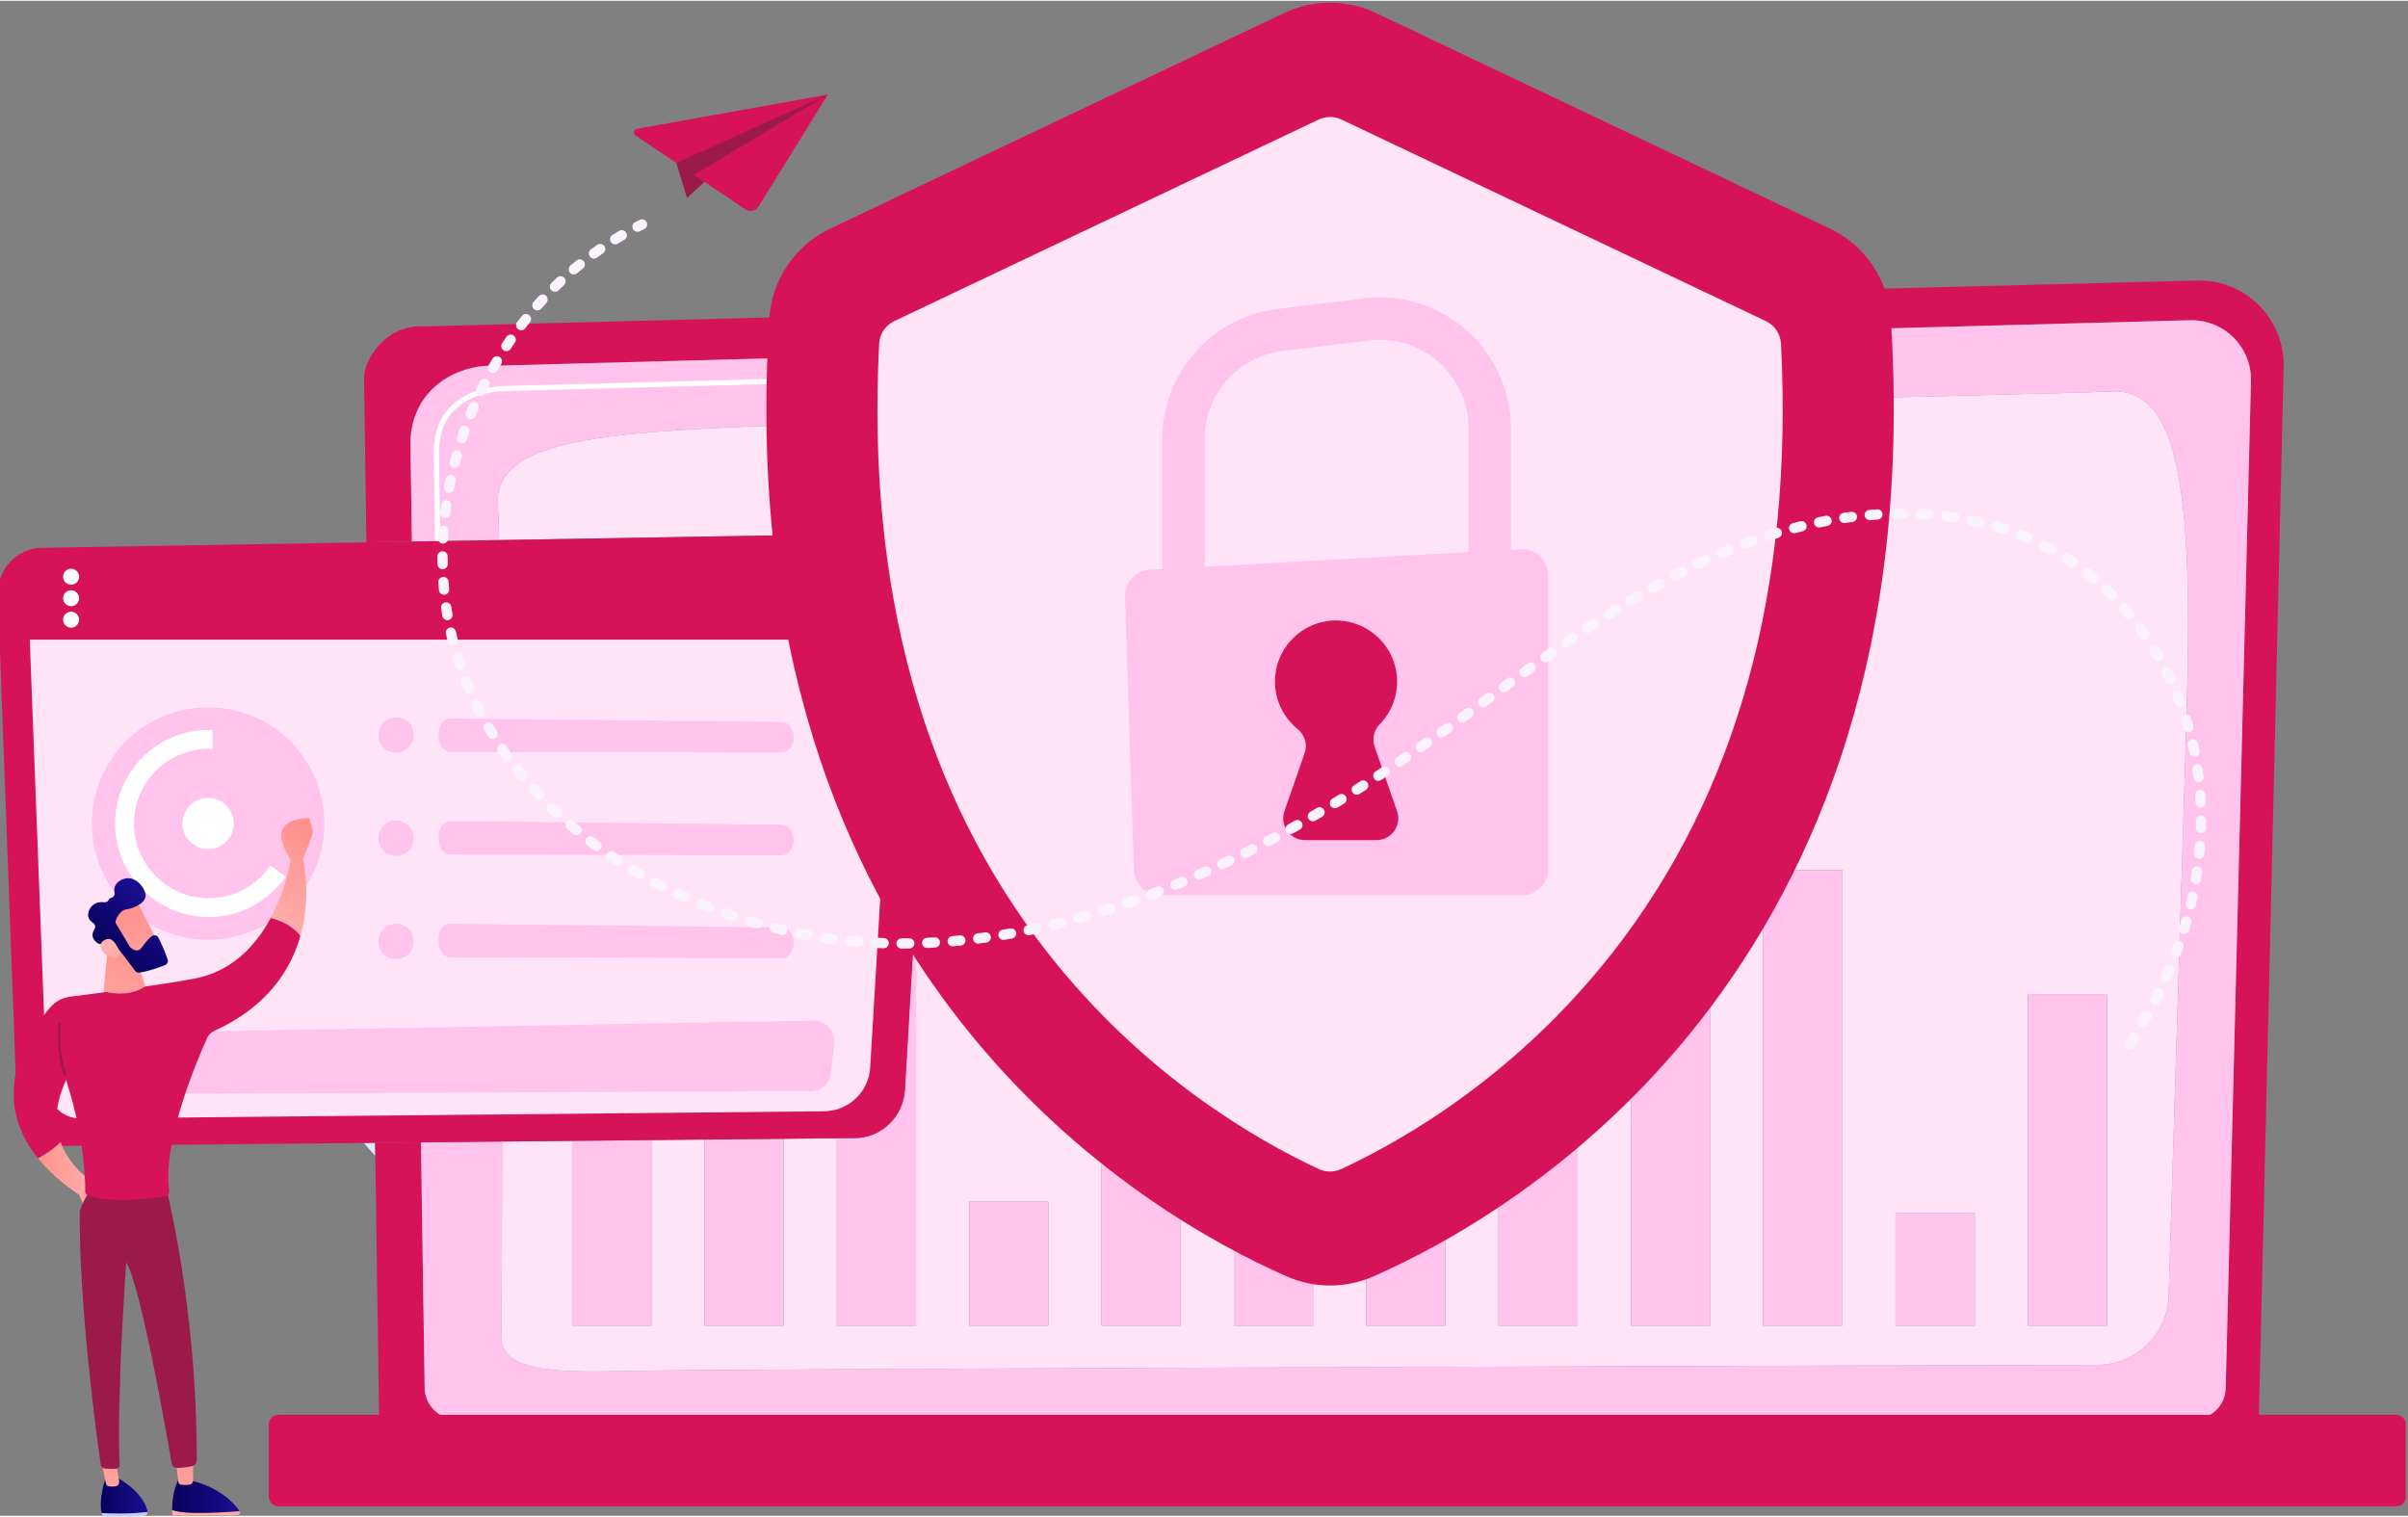 <?xml version="1.0" encoding="UTF-8"?>
<!DOCTYPE svg PUBLIC "-//W3C//DTD SVG 1.0//EN" "http://www.w3.org/TR/2001/REC-SVG-20010904/DTD/svg10.dtd">
<!-- Creator: CorelDRAW 2019 (64-Bit) -->
<svg xmlns="http://www.w3.org/2000/svg" xml:space="preserve" width="932px" height="587px" version="1.0" style="shape-rendering:geometricPrecision; text-rendering:geometricPrecision; image-rendering:optimizeQuality; fill-rule:evenodd; clip-rule:evenodd"
viewBox="0 0 932 586.378"
 xmlns:xlink="http://www.w3.org/1999/xlink">
 <rect x="0" y="0" width="932" height="586.378" fill="#808080" stroke="none"/>
 <defs>
  <style type="text/css">
   <![CDATA[
    .str0 {stroke:#FFC3EC;stroke-width:0.5;stroke-miterlimit:2.613}
    .str1 {stroke:white;stroke-width:0.5;stroke-miterlimit:2.613}
    .fil17 {fill:#9C1A4A}
    .fil1 {fill:#D61359}
    .fil18 {fill:#D61359}
    .fil2 {fill:#FFC3EC}
    .fil5 {fill:#FFE4F7}
    .fil8 {fill:white}
    .fil26 {fill:#9C1A4A;fill-rule:nonzero}
    .fil11 {fill:#BDD0FB;fill-rule:nonzero}
    .fil6 {fill:#D61359;fill-rule:nonzero}
    .fil0 {fill:#DEE8FD;fill-rule:nonzero}
    .fil25 {fill:#FAF3FE;fill-rule:nonzero}
    .fil3 {fill:#FFC3EC;fill-rule:nonzero}
    .fil7 {fill:#FFE4F7;fill-rule:nonzero}
    .fil4 {fill:white;fill-rule:nonzero}
    .fil9 {fill:white;fill-rule:nonzero}
    .fil15 {fill:url(#id0)}
    .fil12 {fill:url(#id1)}
    .fil16 {fill:url(#id2)}
    .fil10 {fill:url(#id3)}
    .fil22 {fill:url(#id4)}
    .fil13 {fill:url(#id5)}
    .fil14 {fill:url(#id6)}
    .fil21 {fill:url(#id7)}
    .fil23 {fill:url(#id8)}
    .fil24 {fill:url(#id9)}
    .fil19 {fill:url(#id10)}
    .fil20 {fill:url(#id11)}
   ]]>
  </style>
  <linearGradient id="id0" gradientUnits="userSpaceOnUse" x1="66.61" y1="578.878" x2="92.7" y2="578.878">
   <stop offset="0" style="stop-opacity:1; stop-color:#09005D"/>
   <stop offset="1" style="stop-opacity:1; stop-color:#1A0F91"/>
  </linearGradient>
  <linearGradient id="id1" gradientUnits="userSpaceOnUse" x1="14.706" y1="454.112" x2="38.877" y2="454.112">
   <stop offset="0" style="stop-opacity:1; stop-color:#FF928E"/>
   <stop offset="1" style="stop-opacity:1; stop-color:#FEB3B1"/>
  </linearGradient>
  <linearGradient id="id2" gradientUnits="userSpaceOnUse" xlink:href="#id1" x1="72.252" y1="561.089" x2="68.79" y2="591.046">
  </linearGradient>
  <linearGradient id="id3" gradientUnits="userSpaceOnUse" xlink:href="#id0" x1="39.415" y1="578.352" x2="57.134" y2="578.352">
  </linearGradient>
  <linearGradient id="id4" gradientUnits="userSpaceOnUse" xlink:href="#id1" x1="49.509" y1="353.401" x2="56.024" y2="387.706">
  </linearGradient>
  <linearGradient id="id5" gradientUnits="userSpaceOnUse" xlink:href="#id1" x1="43.961" y1="557.875" x2="40.564" y2="587.942">
  </linearGradient>
  <linearGradient id="id6" gradientUnits="userSpaceOnUse" xlink:href="#id1" x1="44.245" y1="557.837" x2="40.812" y2="588.051">
  </linearGradient>
  <linearGradient id="id7" gradientUnits="userSpaceOnUse" xlink:href="#id1" x1="51.699" y1="362.75" x2="38.48" y2="414.149">
  </linearGradient>
  <linearGradient id="id8" gradientUnits="userSpaceOnUse" xlink:href="#id0" x1="43.189" y1="369.686" x2="61.778" y2="350.242">
  </linearGradient>
  <linearGradient id="id9" gradientUnits="userSpaceOnUse" xlink:href="#id1" x1="44.315" y1="386.316" x2="43.352" y2="365.653">
  </linearGradient>
  <linearGradient id="id10" gradientUnits="userSpaceOnUse" xlink:href="#id1" x1="124.59" y1="328.363" x2="103.772" y2="362.37">
  </linearGradient>
  <linearGradient id="id11" gradientUnits="userSpaceOnUse" xlink:href="#id1" x1="117.915" y1="321.464" x2="97.178" y2="354.649">
  </linearGradient>
 </defs>
 <g id="Layer_x0020_1">
  <g id="_2579014049568">
   <path class="fil0" d="M145.255 447.12c-1.493,-1.69 -2.983,-3.37 -4.488,-5.06l4.415 -0.045 0.073 5.105z"/>
   <path class="fil1" d="M861.281 562.142l-701.574 0c-7.135,0 -12.973,-5.833 -12.973,-12.959l-0.082 -5.646 -1.397 -96.417 -0.073 -5.105 17.742 -0.172 1.428 94.904c0,6.751 5.523,12.274 12.274,12.274l672.543 0c6.75,0 12.278,-5.523 12.278,-12.274l9.776 -389.596c0.15,-6.291 -2.294,-12.372 -6.758,-16.816 -4.306,-4.299 -10.134,-6.707 -16.21,-6.707 -0.2,0 -0.408,0.004 -0.616,0.009l-657.131 17.63c-0.324,-0.013 -0.652,-0.02 -0.988,-0.02 -11.77,0 -30.046,8.077 -30.677,29.494l0.58 38.557 -17.607 0.297 -0.729 -50.351 -0.191 -13.237c0,-6.873 7.807,-20.056 22.161,-20.056 0.534,0 1.077,0.018 1.63,0.056l559.433 -14.475 126.221 -3.267c0.283,-0.006 0.566,-0.011 0.848,-0.011 7.241,0 14.248,2.401 19.934,6.772 1.115,0.852 2.162,1.777 3.168,2.773 2.685,2.673 4.854,5.761 6.442,9.111 2.17,4.572 3.275,9.632 3.151,14.794l-5.071 214.498 -1.704 72.244 -0.125 5.208 -1.471 62.143 -1.255 53.386c0,7.126 -5.845,12.959 -12.977,12.959z"/>
   <path class="fil2" d="M849.169 549.021l-672.543 0c-6.751,0 -12.274,-5.523 -12.274,-12.274l-1.428 -94.904 31.414 -0.31c-0.028,37.171 -0.151,66.104 -0.356,74.909 -0.247,10.589 10.429,14.092 35.63,14.092 3.343,0 6.946,-0.059 10.809,-0.173 28.657,-0.857 459.142,-2.089 571.465,-2.399 14.863,-0.04 27,-11.825 27.466,-26.681 1.546,-49.889 4.913,-158.373 6.941,-224.226 2.635,-85.408 -2.602,-125.926 -27.865,-125.926 -0.657,0 -1.347,0.028 -2.037,0.085 -12.02,0.975 -478.769,11.282 -534.088,13.886 -55.32,2.604 -91.351,6.943 -89.615,30.078 0.171,2.285 0.329,6.956 0.471,13.549l-33.736 0.571 -0.58 -38.557c0.631,-21.417 18.907,-29.494 30.677,-29.494 0.336,0 0.664,0.007 0.988,0.02l657.131 -17.63c0.208,-0.005 0.416,-0.009 0.616,-0.009 6.076,0 11.904,2.408 16.21,6.707 4.464,4.444 6.908,10.525 6.758,16.816l-9.776 389.596c0,6.751 -5.528,12.274 -12.278,12.274z"/>
   <path class="fil3 str0" d="M171.62 362.06c-0.541,0 -0.984,-0.433 -0.992,-0.976l-0.435 -29.683c-0.008,-0.548 0.429,-0.998 0.976,-1.007l0.015 0c0.541,0 0.984,0.435 0.992,0.978l0.436 29.683c0.008,0.547 -0.429,0.995 -0.978,1.005l-0.014 0z"/>
   <path class="fil4" d="M170.552 289.323c-0.541,0 -0.983,-0.435 -0.991,-0.978l-1.67 -113.683c0.035,-7.593 2.374,-13.657 6.952,-18.045 8.33,-7.982 21.366,-7.584 21.917,-7.559l209.851 -5.631c0.557,-0.031 1.005,0.417 1.02,0.964 0.015,0.548 -0.419,1.004 -0.966,1.018l-209.909 5.631c-0.586,-0.019 -12.81,-0.399 -20.541,7.01 -4.175,4 -6.309,9.587 -6.341,16.601l1.669 113.666c0.008,0.547 -0.429,0.997 -0.976,1.006l-0.015 0z"/>
   <path class="fil5" d="M229.612 530.534c-25.201,0 -35.877,-3.503 -35.63,-14.092 0.205,-8.805 0.328,-37.738 0.356,-74.909l27.114 -0.272 0 71.51 30.654 0 0 -71.81 20.566 -0.207 0 72.017 30.655 0 0 -72.317 20.566 -0.202 0 72.519 30.653 0 0 -165.335 6.803 -116.972c0.764,-13.147 -9.452,-24.199 -22.267,-24.199 -0.124,0 -0.252,0.001 -0.376,0.003l-145.547 2.459c-0.142,-6.593 -0.3,-11.264 -0.471,-13.549 -1.736,-23.135 34.295,-27.474 89.615,-30.078 55.319,-2.604 522.068,-12.911 534.088,-13.886 0.69,-0.057 1.38,-0.085 2.037,-0.085 25.263,0 30.5,40.518 27.865,125.926 -2.028,65.853 -5.395,174.337 -6.941,224.226 -0.466,14.856 -12.603,26.641 -27.466,26.681 -112.323,0.31 -542.808,1.542 -571.465,2.399 -3.863,0.114 -7.466,0.173 -10.809,0.173zm555.265 -145.852l0 128.089 30.65 0 0 -128.089 -30.65 0zm-51.223 84.557l0 43.532 30.657 0 0 -43.532 -30.657 0zm-51.219 -132.754l0 176.286 30.653 0 0 -176.286 -30.653 0zm-51.223 -38.425l0 214.711 30.657 0 0 -214.711 -30.657 0zm-51.22 -25.4l0 240.111 30.653 0 0 -240.111 -30.653 0zm-51.218 129.602l0 110.509 30.652 0 0 -110.509 -30.652 0zm-51.22 -32.56l0 143.069 30.653 0 0 -143.069 -30.653 0zm-51.219 -29.961l0 173.03 30.653 0 0 -173.03 -30.653 0zm-51.223 125.043l0 47.987 30.656 0 0 -47.987 -30.656 0z"/>
   <path class="fil1" d="M927.468 582.718l-819.728 0c-2.034,0 -3.698,-1.66 -3.698,-3.695l0 -28.031c0,-2.03 1.664,-3.695 3.698,-3.695l819.728 0c2.037,0 3.699,1.665 3.699,3.695l0 28.031c0,2.035 -1.662,3.695 -3.699,3.695z"/>
   <polygon class="fil2" points="252.106,512.771 221.452,512.771 221.452,441.261 252.106,440.961 "/>
   <polygon class="fil2" points="303.327,512.771 272.672,512.771 272.672,440.754 303.327,440.454 "/>
   <path class="fil2" d="M354.546 512.771l-30.653 0 0 -72.519 7.108 -0.074c10.229,-0.099 18.635,-8.288 19.242,-18.739l4.303 -74.003 0 165.335z"/>
   <polygon class="fil2" points="375.112,512.771 405.768,512.771 405.768,464.784 375.112,464.784 "/>
   <polygon class="fil2" points="426.335,512.771 456.988,512.771 456.988,339.741 426.335,339.741 "/>
   <polygon class="fil2" points="477.554,512.771 508.207,512.771 508.207,369.702 477.554,369.702 "/>
   <polygon class="fil2" points="528.774,512.771 559.426,512.771 559.426,402.262 528.774,402.262 "/>
   <polygon class="fil2" points="579.992,512.771 610.644,512.771 610.644,272.66 579.992,272.66 "/>
   <polygon class="fil2" points="631.212,512.771 661.869,512.771 661.869,298.06 631.212,298.06 "/>
   <polygon class="fil2" points="682.435,512.771 713.088,512.771 713.088,336.485 682.435,336.485 "/>
   <polygon class="fil2" points="733.654,512.771 764.307,512.771 764.307,469.239 733.654,469.239 "/>
   <polygon class="fil2" points="784.877,512.771 815.527,512.771 815.527,384.682 784.877,384.682 "/>
   <path class="fil6" d="M16.075 211.72l322.631 -5.452c12.989,-0.219 23.415,10.921 22.643,24.196l-11.106 190.975c-0.607,10.451 -9.013,18.64 -19.242,18.739l-310.126 3.069c-7.661,0.074 -13.989,-6.1 -14.281,-13.939l-7.42 -199.316c-0.368,-9.864 7.259,-18.109 16.901,-18.272z"/>
   <path class="fil6" d="M4.56 233.969c-0.358,-9.385 7.07,-17.229 16.46,-17.384l314.211 -5.187c12.65,-0.208 22.804,10.391 22.051,23.02l-10.814 181.695c-0.592,9.943 -8.781,17.733 -18.741,17.831l-302.033 2.917c-7.459,0.069 -13.623,-5.804 -13.908,-13.259l-7.226 -189.633z"/>
   <path class="fil7" d="M11.222 239.401c-0.339,-8.936 6.732,-16.405 15.674,-16.552l299.203 -4.941c12.046,-0.199 21.715,9.894 20.999,21.921l-10.298 173.017c-0.565,9.47 -8.361,16.886 -17.847,16.979l-287.606 2.779c-7.104,0.064 -12.973,-5.528 -13.243,-12.628l-6.882 -180.575z"/>
   <path class="fil6" d="M335.956 211.248l-315.527 5.209c-9.429,0.155 -16.888,8.033 -16.529,17.457l0.51 13.367 352.922 0 0.769 -12.916c0.754,-12.684 -9.441,-23.326 -22.145,-23.117z"/>
   <path class="fil8 str1" d="M27.513 225.756c-1.568,0 -2.838,-1.271 -2.838,-2.839 0,-1.566 1.27,-2.837 2.838,-2.837 1.567,0 2.838,1.271 2.838,2.837 0,1.568 -1.271,2.839 -2.838,2.839z"/>
   <path class="fil8 str1" d="M27.513 234.072c-1.568,0 -2.838,-1.271 -2.838,-2.838 0,-1.567 1.27,-2.838 2.838,-2.838 1.567,0 2.838,1.271 2.838,2.838 0,1.567 -1.271,2.838 -2.838,2.838z"/>
   <path class="fil8 str1" d="M27.513 242.386c-1.568,0 -2.838,-1.27 -2.838,-2.837 0,-1.567 1.27,-2.838 2.838,-2.838 1.567,0 2.838,1.271 2.838,2.838 0,1.567 -1.271,2.837 -2.838,2.837z"/>
   <path class="fil2" d="M125.518 318.424c0,24.839 -20.136,44.977 -44.976,44.977 -24.84,0 -44.976,-20.138 -44.976,-44.977 0,-24.838 20.136,-44.976 44.976,-44.976 24.84,0 44.976,20.138 44.976,44.976z"/>
   <path class="fil8" d="M90.458 318.424c0,5.477 -4.439,9.917 -9.916,9.917 -5.476,0 -9.916,-4.44 -9.916,-9.917 0,-5.475 4.44,-9.915 9.916,-9.915 5.477,0 9.916,4.44 9.916,9.915z"/>
   <path class="fil9" d="M104.65 334.667c-5.199,7.635 -13.959,12.646 -23.891,12.646 -15.956,0 -28.89,-12.933 -28.89,-28.889 0,-15.954 12.934,-28.889 28.89,-28.889 0.489,0 0.974,0.013 1.457,0.037l0 -7.323c-0.483,-0.019 -0.968,-0.031 -1.457,-0.031 -19.997,0 -36.208,16.21 -36.208,36.206 0,19.997 16.211,36.211 36.208,36.211 12.371,0 23.29,-6.208 29.822,-15.673l-5.931 -4.295z"/>
   <path class="fil3 str0" d="M159.88 284.22c-0.024,3.64 -2.993,6.571 -6.632,6.547 -3.641,-0.024 -6.572,-2.995 -6.548,-6.634 0.024,-3.639 2.994,-6.571 6.634,-6.547 3.64,0.024 6.57,2.994 6.546,6.634z"/>
   <path class="fil2 str0" d="M147.419 283.825c0.015,-0.25 0.045,-0.497 0.09,-0.738l-0.09 0.738z"/>
   <path class="fil2 str0" d="M159.88 324.171c-0.024,3.64 -2.993,6.571 -6.632,6.547 -3.641,-0.024 -6.572,-2.994 -6.548,-6.634 0.024,-3.639 2.994,-6.57 6.634,-6.546 3.64,0.024 6.57,2.994 6.546,6.633z"/>
   <path class="fil2 str0" d="M147.419 323.776c0.015,-0.249 0.045,-0.496 0.09,-0.737l-0.09 0.737z"/>
   <path class="fil2 str0" d="M159.88 364.125c-0.024,3.636 -2.993,6.568 -6.632,6.543 -3.641,-0.025 -6.572,-2.991 -6.548,-6.632 0.024,-3.642 2.994,-6.574 6.634,-6.548 3.64,0.025 6.57,2.995 6.546,6.637z"/>
   <path class="fil2 str0" d="M147.419 363.731c0.015,-0.252 0.045,-0.498 0.09,-0.74l-0.09 0.74z"/>
   <path class="fil3 str0" d="M170.019 283.877l0.031 1.122c0.082,3.039 1.98,5.45 4.299,5.462l128.232 0.267c2.395,0.013 4.341,-2.532 4.336,-5.671 -0.004,-3.08 -1.884,-5.589 -4.231,-5.652l-128.264 -1.39c-2.479,-0.065 -4.49,2.613 -4.403,5.862z"/>
   <path class="fil3 str0" d="M170.019 323.633l0.031 1.123c0.082,3.039 1.98,5.449 4.299,5.461l128.232 0.268c2.395,0.012 4.341,-2.532 4.336,-5.671 -0.004,-3.079 -1.884,-5.59 -4.231,-5.652l-128.264 -1.39c-2.479,-0.066 -4.49,2.614 -4.403,5.861z"/>
   <path class="fil3 str0" d="M170.019 363.391l0.031 1.122c0.082,3.036 1.98,5.45 4.299,5.461l128.232 0.265c2.395,0.015 4.341,-2.532 4.336,-5.671 -0.004,-3.074 -1.884,-5.588 -4.231,-5.651l-128.264 -1.39c-2.479,-0.065 -4.49,2.617 -4.403,5.864z"/>
   <path class="fil3" d="M322.836 403.519c0.505,-4.755 -3.268,-8.875 -8.048,-8.791l-275.281 4.883c-4.835,0.089 -8.474,4.43 -7.711,9.205l1.215 7.593c0.617,3.872 3.963,6.715 7.882,6.696l272.855 -1.07c4.053,-0.014 7.446,-3.079 7.875,-7.11l1.213 -11.406z"/>
   <path class="fil10" d="M57.135 584.926c0.002,-0.138 -0.007,-0.271 -0.042,-0.409 -2.041,-8.096 -12.172,-13.136 -12.172,-13.136l-4.016 0.315c-2.308,7.135 -2.011,11.51 -1.641,13.457 0.01,0.054 0.027,0.108 0.041,0.157 3.313,0.296 10.129,0.493 17.83,-0.384z"/>
   <path class="fil11" d="M39.305 585.31c0.18,0.651 0.659,1.158 1.275,1.286 4.71,0.996 12.2,0.197 15.343,-0.217 0.694,-0.088 1.201,-0.729 1.212,-1.453 -7.701,0.877 -14.517,0.68 -17.83,0.384z"/>
   <path class="fil12" d="M23.406 441.656c-2.479,2.646 -6.13,4.932 -8.7,6.361 3.837,4.74 9.028,9.49 15.902,14.141l1.967 4.415 6.303 -7.553c0,0 -11.309,-5.632 -15.472,-17.364z"/>
   <path class="fil13" d="M39.291 565.715l1.7 8.189c0.125,0.596 0.585,1.049 1.144,1.098 0.683,0.064 1.656,0.104 2.634,-0.039 0.878,-0.133 1.488,-1.02 1.333,-1.981l-1.181 -7.267 -5.63 0z"/>
   <path class="fil14" d="M74.524 585.231c-4.435,-0.127 -6.728,-0.65 -7.914,-1.133 -0.003,0.444 0,0.892 0.014,1.355 0.015,0.498 0.383,0.892 0.835,0.892l24.347 -0.158c0.776,-0.005 1.231,-0.906 0.895,-1.621 -3.193,0.266 -11.323,0.858 -18.177,0.665z"/>
   <path class="fil15" d="M92.701 584.566c-0.03,-0.059 -0.055,-0.123 -0.097,-0.182 -2.15,-3.006 -7.627,-8.987 -18.448,-11.579l-5.191 -0.168c0,0 -2.312,4.021 -2.355,11.461 1.186,0.483 3.479,1.006 7.914,1.133 6.854,0.193 14.984,-0.399 18.177,-0.665z"/>
   <path class="fil16" d="M68.002 564.773c0.058,0.385 0.77,6.268 1.045,8.544 0.066,0.547 0.458,0.966 0.953,1.025 0.884,0.104 2.315,0.202 3.566,-0.059 0.675,-0.138 1.164,-0.783 1.164,-1.537l0 -9.234 -6.728 1.261z"/>
   <path class="fil17" d="M63.838 457.443c0,0 12.52,47.587 12.294,107.463 -0.004,1.095 -0.771,2.036 -1.839,2.262 -1.574,0.33 -3.888,0.724 -5.804,0.67 -1.023,-0.029 -1.878,-0.788 -2.05,-1.793 -1.755,-10.298 -11.831,-68.297 -17.572,-77.713 0,0 -3.775,51.657 -2.569,78.457 0.03,0.665 -0.457,1.246 -1.121,1.32 -1.005,0.118 -2.612,0.207 -4.659,-0.015 -0.776,-0.078 -1.404,-0.67 -1.515,-1.438 -1.25,-8.717 -8.448,-60.581 -8.142,-97.944 0.017,-2.11 5.572,-11.269 5.572,-11.269l27.405 0z"/>
   <path class="fil18" d="M104.781 354.975c-5.496,10.228 -14.619,20.67 -29.463,23.469 -13.704,2.581 -38.311,5.775 -48.203,7.021 -2.974,0.374 -5.695,1.838 -7.655,4.109 -7.774,8.993 -24.832,33.624 -4.754,58.443 2.57,-1.429 6.221,-3.715 8.7,-6.361 -2.221,-6.263 -2.402,-14.265 2.253,-24.075 0.159,0.778 0.356,1.547 0.594,2.306 6.416,20.325 6.759,37.24 6.744,41.138 -0.002,0.532 0.316,1.01 0.808,1.202 8.444,3.385 24.699,1.37 30.156,0.557 1,-0.148 1.674,-1.079 1.536,-2.08 -2.679,-19.403 11.065,-51.317 14.695,-59.314 0.532,-1.168 1.468,-2.109 2.637,-2.636 20.759,-9.392 29.784,-23.848 33.443,-36.871 -3.165,-4.247 -8.07,-6.105 -11.491,-6.908z"/>
   <path class="fil19" d="M116.272 361.883c4.434,-15.783 0.985,-29.462 0.985,-29.462l-4.729 0c0,0 -1.618,11.148 -7.747,22.554 3.421,0.803 8.326,2.661 11.491,6.908z"/>
   <path class="fil20" d="M114.192 334.938c0,0 -7.2,-9.325 -4.86,-14.183 2.34,-4.859 10.359,-4.387 10.359,-4.387l1.125 3.807c0.296,1.002 0.256,2.073 -0.114,3.049l-4.43 11.714 -2.08 0z"/>
   <path class="fil21" d="M41.711 366.796l-1.628 16.629c0,0 9.354,2.819 16.158,-1.981l-4.783 -15.112 -9.747 0.464z"/>
   <path class="fil22" d="M52.564 347.845c0.225,0.212 9.502,18.428 9.502,18.428l-10.514 5.075 -11.357 -15.959c0,0 8.6,-11.091 12.369,-7.544z"/>
   <path class="fil23" d="M44.846 355.833c-0.187,0.482 -0.141,1.024 0.127,1.472l5.244 8.742c0.079,0.133 0.173,0.251 0.287,0.36 0.625,0.576 2.76,2.27 4.411,-0.03 1.407,-1.962 2.728,-3.745 4.142,-4.484 0.827,-0.429 1.843,-0.085 2.263,0.749 0.865,1.71 2.537,5.203 3.589,8.509 0.263,0.833 -0.165,1.725 -0.971,2.05 -2.13,0.862 -6.337,2.42 -10.071,2.937 -0.614,0.084 -1.22,-0.173 -1.585,-0.676 -1.606,-2.197 -6.134,-8.352 -7.68,-9.888 -1.435,-1.429 -4.085,-0.893 -5.278,-0.547 -0.454,0.127 -0.937,0.068 -1.341,-0.177 -1.211,-0.73 -3.325,-2.548 -1.391,-5.623 0.481,-0.763 0.235,-1.784 -0.519,-2.281 -1.353,-0.887 -2.82,-2.557 -1.422,-5.262 1.415,-2.74 3.944,-2.981 5.665,-2.774 0.761,0.093 1.535,-0.306 1.827,-1.016 0.13,-0.315 0.387,-0.586 0.866,-0.679 0.901,-0.183 1.494,-1.011 1.316,-1.912 -0.303,-1.553 -0.074,-3.563 2.399,-4.923 4.537,-2.494 8.51,1.572 9.52,5.002 1.011,3.429 -4.061,5.853 -7.252,6.256 -2.343,0.302 -3.628,2.859 -4.146,4.195z"/>
   <path class="fil24" d="M46.572 368.786c0,0 -2.017,-5.903 -4.599,-5.687 -2.583,0.218 -4.615,2.79 -1.415,5.682 3.981,3.597 6.014,0.005 6.014,0.005z"/>
   <path class="fil17" d="M24.807 416.058c-3.404,-9.312 -2.169,-20.561 -2.156,-20.675l0.938 0.109c-0.013,0.114 -1.221,11.141 2.105,20.246l-0.887 0.32z"/>
   <path class="fil17" d="M48.408 487.12c-0.21,0 -0.402,-0.143 -0.457,-0.355 -1.038,-4.006 -8.813,-8.406 -8.891,-8.451 -0.227,-0.127 -0.308,-0.413 -0.181,-0.645 0.128,-0.226 0.414,-0.305 0.642,-0.177 0.335,0.187 8.206,4.641 9.344,9.036 0.066,0.252 -0.086,0.508 -0.338,0.572l-0.119 0.02z"/>
   <path class="fil1" d="M731.802 122.838c-0.971,-14.978 -10.017,-28.247 -23.577,-34.686l-175.658 -83.427c-11.249,-5.343 -24.306,-5.343 -35.556,0l-175.657 83.427c-13.558,6.439 -22.603,19.708 -23.573,34.686 -16.476,254.689 146.829,347.49 200.364,370.934 10.614,4.646 22.676,4.646 33.294,0 53.535,-23.444 216.837,-116.245 200.363,-370.934z"/>
   <path class="fil5" d="M689.324 132.778c-0.197,-3.796 -2.454,-7.186 -5.893,-8.817l-164.207 -77.991c-2.808,-1.331 -6.06,-1.331 -8.864,0l-164.211 77.991c-3.435,1.631 -5.695,5.021 -5.889,8.817 -4.856,95.008 17.089,174.28 65.272,235.722 36.733,46.839 79.708,71.944 104.887,83.656 2.775,1.291 5.968,1.291 8.741,0 25.184,-11.712 68.155,-36.817 104.892,-83.656 48.179,-61.442 70.125,-140.714 65.272,-235.722z"/>
   <path class="fil2" d="M466.235 234.855l-16.363 0 0 -65.221c0,-25.616 19.178,-47.263 44.608,-50.354l33.46 -4.067c14.403,-1.749 28.894,2.764 39.754,12.385 10.86,9.621 17.093,23.46 17.093,37.971l0 56.937 -16.369 0 0 -56.937c0,-9.829 -4.217,-19.203 -11.574,-25.721 -7.356,-6.516 -17.177,-9.574 -26.927,-8.388l-33.467 4.067c-17.221,2.093 -30.215,16.756 -30.215,34.107l0 65.221z"/>
   <path class="fil2" d="M445.034 220.212l143.463 -7.948c5.829,-0.323 10.732,4.315 10.732,10.151l0 113.653c0,5.618 -4.553,10.166 -10.17,10.166l-140.014 0c-5.489,0 -9.983,-4.351 -10.166,-9.834l-3.444 -105.706c-0.182,-5.522 4.08,-10.176 9.599,-10.482z"/>
   <path class="fil18" d="M540.717 313.677l-8.681 -24.964c-1.045,-3.001 -0.336,-6.357 1.896,-8.62 4.45,-4.508 7.1,-10.795 6.79,-17.701 -0.557,-12.177 -10.505,-22.05 -22.685,-22.519 -13.482,-0.518 -24.572,10.257 -24.572,23.622 0,7.415 3.414,14.029 8.76,18.363 2.769,2.247 3.907,5.94 2.735,9.31l-7.83 22.509c-1.901,5.475 2.163,11.191 7.958,11.191l27.672 0c5.798,0 9.859,-5.716 7.957,-11.191z"/>
   <path class="fil25" d="M246.743 89.42c-0.723,0 -1.418,-0.396 -1.769,-1.083 -0.498,-0.976 -0.109,-2.17 0.866,-2.668 0.592,-0.301 1.186,-0.597 1.783,-0.89 0.984,-0.481 2.171,-0.073 2.653,0.911 0.481,0.983 0.073,2.171 -0.911,2.653 -0.577,0.281 -1.152,0.569 -1.723,0.861 -0.289,0.146 -0.597,0.216 -0.899,0.216zm-8.635 4.846c-0.667,0 -1.317,-0.335 -1.692,-0.944 -0.573,-0.933 -0.282,-2.155 0.651,-2.728 0.855,-0.526 1.718,-1.042 2.587,-1.55 0.945,-0.553 2.161,-0.232 2.712,0.714 0.552,0.946 0.232,2.16 -0.714,2.713 -0.842,0.49 -1.678,0.992 -2.507,1.501 -0.325,0.2 -0.683,0.294 -1.037,0.294zm-8.228 5.517c-0.613,0 -1.216,-0.282 -1.604,-0.815 -0.645,-0.886 -0.45,-2.126 0.434,-2.77 0.813,-0.593 1.633,-1.176 2.46,-1.75 0.9,-0.624 2.136,-0.4 2.759,0.499 0.625,0.901 0.403,2.136 -0.498,2.76 -0.802,0.557 -1.597,1.121 -2.385,1.696 -0.352,0.257 -0.76,0.38 -1.166,0.38zm-7.781 6.137c-0.561,0 -1.118,-0.236 -1.51,-0.696 -0.711,-0.834 -0.611,-2.085 0.222,-2.796 0.766,-0.652 1.54,-1.297 2.321,-1.932 0.848,-0.692 2.099,-0.563 2.789,0.287 0.692,0.849 0.563,2.098 -0.286,2.789 -0.758,0.617 -1.508,1.241 -2.251,1.875 -0.373,0.317 -0.83,0.473 -1.285,0.473zm-7.303 6.705c-0.512,0 -1.023,-0.197 -1.41,-0.589 -0.77,-0.779 -0.763,-2.035 0.015,-2.805 0.717,-0.707 1.44,-1.406 2.172,-2.098 0.795,-0.753 2.051,-0.717 2.803,0.078 0.752,0.797 0.717,2.051 -0.078,2.803 -0.711,0.671 -1.414,1.351 -2.108,2.038 -0.386,0.382 -0.891,0.573 -1.394,0.573zm-6.799 7.219c-0.463,0 -0.929,-0.162 -1.306,-0.493 -0.824,-0.721 -0.906,-1.974 -0.183,-2.798 0.663,-0.756 1.334,-1.505 2.012,-2.248 0.739,-0.808 1.993,-0.865 2.801,-0.125 0.809,0.739 0.865,1.993 0.126,2.802 -0.659,0.722 -1.312,1.45 -1.957,2.186 -0.392,0.448 -0.941,0.676 -1.493,0.676zm-6.273 7.682c-0.418,0 -0.839,-0.133 -1.199,-0.405 -0.871,-0.663 -1.041,-1.907 -0.378,-2.779 0.61,-0.802 1.226,-1.596 1.852,-2.384 0.68,-0.858 1.926,-1.001 2.786,-0.32 0.858,0.681 1.002,1.929 0.321,2.787 -0.609,0.765 -1.209,1.539 -1.802,2.317 -0.389,0.513 -0.981,0.784 -1.58,0.784zm-5.73 8.094c-0.374,0 -0.752,-0.106 -1.088,-0.327 -0.915,-0.602 -1.168,-1.832 -0.566,-2.747 0.553,-0.84 1.114,-1.674 1.683,-2.502 0.619,-0.902 1.854,-1.133 2.758,-0.512 0.902,0.619 1.131,1.855 0.511,2.758 -0.554,0.807 -1.101,1.62 -1.639,2.437 -0.381,0.579 -1.014,0.893 -1.659,0.893zm-5.172 8.461c-0.331,0 -0.666,-0.083 -0.975,-0.257 -0.953,-0.541 -1.288,-1.751 -0.749,-2.704 0.496,-0.875 1,-1.744 1.514,-2.609 0.557,-0.942 1.773,-1.254 2.716,-0.694 0.943,0.559 1.253,1.775 0.694,2.717 -0.499,0.842 -0.99,1.689 -1.472,2.541 -0.365,0.644 -1.036,1.006 -1.728,1.006zm-4.6 8.785c-0.29,0 -0.582,-0.063 -0.861,-0.198 -0.986,-0.476 -1.4,-1.662 -0.923,-2.649 0.437,-0.904 0.882,-1.804 1.336,-2.7 0.496,-0.977 1.689,-1.367 2.665,-0.873 0.978,0.494 1.369,1.688 0.873,2.665 -0.442,0.874 -0.877,1.752 -1.302,2.634 -0.343,0.708 -1.05,1.121 -1.788,1.121zm-4.015 9.067c-0.248,0 -0.499,-0.048 -0.743,-0.146 -1.016,-0.41 -1.506,-1.567 -1.095,-2.583 0.377,-0.93 0.763,-1.859 1.158,-2.782 0.43,-1.008 1.594,-1.475 2.602,-1.045 1.008,0.431 1.475,1.596 1.045,2.603 -0.385,0.901 -0.761,1.804 -1.128,2.712 -0.312,0.772 -1.055,1.241 -1.839,1.241zm-3.415 9.307c-0.207,0 -0.416,-0.033 -0.623,-0.102 -1.04,-0.344 -1.605,-1.465 -1.261,-2.505 0.315,-0.954 0.64,-1.904 0.974,-2.851 0.363,-1.034 1.496,-1.577 2.528,-1.213 1.034,0.364 1.577,1.496 1.214,2.529 -0.325,0.925 -0.642,1.851 -0.95,2.781 -0.275,0.833 -1.05,1.361 -1.882,1.361zm-2.799 9.509c-0.165,0 -0.332,-0.022 -0.499,-0.064 -1.061,-0.275 -1.697,-1.358 -1.423,-2.418 0.253,-0.972 0.514,-1.942 0.785,-2.909 0.295,-1.055 1.389,-1.673 2.446,-1.374 1.054,0.296 1.669,1.39 1.374,2.445 -0.265,0.942 -0.52,1.887 -0.765,2.833 -0.232,0.894 -1.037,1.487 -1.918,1.487zm-2.167 9.672c-0.122,0 -0.247,-0.012 -0.371,-0.036 -1.076,-0.204 -1.784,-1.241 -1.58,-2.317 0.187,-0.987 0.384,-1.972 0.59,-2.956 0.226,-1.072 1.278,-1.757 2.35,-1.532 1.072,0.226 1.758,1.277 1.532,2.35 -0.201,0.957 -0.393,1.915 -0.575,2.877 -0.18,0.95 -1.012,1.614 -1.946,1.614zm-1.517 9.793c-0.079,0 -0.158,-0.004 -0.239,-0.014 -1.087,-0.131 -1.863,-1.117 -1.732,-2.205 0.12,-0.998 0.249,-1.995 0.391,-2.99 0.153,-1.085 1.154,-1.833 2.241,-1.686 1.085,0.154 1.839,1.158 1.686,2.242 -0.138,0.967 -0.264,1.937 -0.38,2.907 -0.122,1.006 -0.977,1.746 -1.967,1.746zm561.257 0.282c-1.079,0 -1.961,-0.862 -1.981,-1.944 -0.025,-1.095 0.848,-2.001 1.942,-2.022 0.975,-0.019 1.946,-0.028 2.921,-0.028 1.095,0 2.027,0.888 2.027,1.982 0,1.096 -0.848,1.984 -1.938,1.984l-0.089 0c-0.951,0 -1.897,0.01 -2.843,0.028l-0.039 0zm12.881 0.323c-0.042,0 -0.092,-0.001 -0.142,-0.005 -0.972,-0.069 -1.945,-0.128 -2.926,-0.177 -1.097,-0.054 -1.937,-0.983 -1.887,-2.078 0.058,-1.094 0.964,-1.94 2.079,-1.883 1.005,0.049 2.011,0.11 3.009,0.182 1.097,0.077 1.92,1.025 1.845,2.118 -0.075,1.044 -0.948,1.843 -1.978,1.843zm-22.785 0.192c-1.02,0 -1.887,-0.783 -1.971,-1.819 -0.093,-1.091 0.72,-2.049 1.808,-2.141 1.005,-0.084 2.006,-0.158 3.006,-0.224 1.094,-0.068 2.035,0.758 2.104,1.85 0.074,1.094 -0.754,2.038 -1.848,2.108 -0.975,0.064 -1.951,0.137 -2.926,0.218 -0.059,0.005 -0.114,0.008 -0.173,0.008zm32.635 0.878c-0.099,0 -0.191,-0.006 -0.291,-0.021 -0.964,-0.143 -1.928,-0.274 -2.901,-0.394 -1.089,-0.133 -1.854,-1.123 -1.721,-2.211 0.134,-1.086 1.115,-1.86 2.212,-1.725 0.997,0.124 1.995,0.259 2.992,0.406 1.081,0.16 1.829,1.169 1.671,2.252 -0.149,0.985 -0.989,1.693 -1.962,1.693zm-42.48 0.25c-0.97,0 -1.818,-0.712 -1.961,-1.699 -0.157,-1.084 0.592,-2.09 1.675,-2.248 0.996,-0.143 1.991,-0.278 2.987,-0.404 1.093,-0.134 2.079,0.631 2.217,1.718 0.133,1.087 -0.636,2.078 -1.72,2.217 -0.97,0.122 -1.941,0.254 -2.912,0.395 -0.098,0.015 -0.192,0.021 -0.286,0.021zm52.223 1.589c-0.149,0 -0.299,-0.016 -0.449,-0.052 -0.947,-0.219 -1.903,-0.427 -2.859,-0.622 -1.073,-0.22 -1.763,-1.268 -1.547,-2.34 0.225,-1.073 1.272,-1.767 2.345,-1.546 0.989,0.202 1.978,0.418 2.951,0.645 1.072,0.247 1.737,1.313 1.488,2.38 -0.216,0.916 -1.023,1.535 -1.929,1.535zm-61.988 0.112c-0.927,0 -1.755,-0.648 -1.947,-1.587 -0.216,-1.073 0.478,-2.12 1.552,-2.339 0.981,-0.2 1.966,-0.392 2.952,-0.574 1.074,-0.203 2.114,0.51 2.311,1.587 0.202,1.076 -0.508,2.112 -1.587,2.312 -0.961,0.178 -1.926,0.366 -2.887,0.562 -0.133,0.027 -0.267,0.039 -0.394,0.039zm-9.663 2.242c-0.877,0 -1.685,-0.592 -1.917,-1.484 -0.275,-1.06 0.36,-2.143 1.419,-2.419 0.971,-0.254 1.942,-0.498 2.917,-0.735 1.065,-0.26 2.139,0.394 2.395,1.458 0.261,1.065 -0.394,2.136 -1.459,2.396 -0.95,0.232 -1.901,0.471 -2.852,0.719 -0.168,0.044 -0.335,0.065 -0.503,0.065zm81.203 0.294c-0.2,0 -0.408,-0.032 -0.616,-0.097 -0.93,-0.301 -1.853,-0.59 -2.793,-0.866 -1.047,-0.31 -1.646,-1.413 -1.338,-2.464 0.308,-1.051 1.413,-1.651 2.461,-1.339 0.972,0.285 1.937,0.584 2.893,0.896 1.047,0.339 1.612,1.457 1.28,2.5 -0.275,0.838 -1.048,1.37 -1.887,1.37zm-90.727 2.454c-0.843,0 -1.621,-0.54 -1.892,-1.385 -0.33,-1.044 0.251,-2.159 1.296,-2.489 0.951,-0.303 1.911,-0.598 2.872,-0.886 1.045,-0.314 2.153,0.281 2.469,1.329 0.315,1.05 -0.281,2.155 -1.331,2.47 -0.941,0.283 -1.877,0.572 -2.813,0.869 -0.202,0.062 -0.404,0.092 -0.601,0.092zm100.004 1.032c-0.258,0 -0.524,-0.052 -0.781,-0.162 -0.898,-0.384 -1.796,-0.755 -2.702,-1.114 -1.015,-0.404 -1.513,-1.556 -1.106,-2.574 0.399,-1.019 1.555,-1.517 2.569,-1.113 0.939,0.373 1.87,0.758 2.801,1.157 1.006,0.431 1.472,1.597 1.039,2.604 -0.316,0.752 -1.055,1.202 -1.82,1.202zm-613.406 0.227l-0.102 -0.002c-1.094,-0.057 -1.936,-0.989 -1.88,-2.082 0.051,-1.003 0.112,-2.006 0.184,-3.008 0.079,-1.093 1.036,-1.909 2.12,-1.837 1.092,0.079 1.915,1.027 1.836,2.119 -0.069,0.975 -0.129,1.951 -0.179,2.927 -0.054,1.06 -0.929,1.883 -1.979,1.883zm504.025 1.974c-0.803,0 -1.557,-0.492 -1.857,-1.289 -0.385,-1.026 0.138,-2.168 1.162,-2.552 0.941,-0.35 1.883,-0.694 2.828,-1.031 1.03,-0.365 2.164,0.171 2.533,1.203 0.37,1.032 -0.172,2.167 -1.202,2.534 -0.926,0.33 -1.848,0.666 -2.769,1.01 -0.227,0.085 -0.463,0.125 -0.695,0.125zm118.292 2.134c-0.316,0 -0.64,-0.079 -0.947,-0.244 -0.857,-0.467 -1.713,-0.921 -2.577,-1.363 -0.981,-0.497 -1.364,-1.691 -0.873,-2.668 0.498,-0.976 1.696,-1.364 2.668,-0.865 0.906,0.458 1.796,0.93 2.685,1.415 0.965,0.526 1.314,1.731 0.79,2.692 -0.357,0.659 -1.039,1.033 -1.746,1.033zm-127.491 1.568c-0.769,0 -1.498,-0.448 -1.818,-1.197 -0.439,-1.005 0.024,-2.173 1.03,-2.607 0.921,-0.397 1.842,-0.788 2.769,-1.17 1.015,-0.422 2.172,0.062 2.591,1.074 0.419,1.011 -0.064,2.172 -1.074,2.59 -0.906,0.376 -1.813,0.758 -2.71,1.146 -0.256,0.112 -0.527,0.164 -0.788,0.164zm135.945 3.602c-0.382,0 -0.773,-0.111 -1.113,-0.344 -0.798,-0.547 -1.605,-1.082 -2.428,-1.605 -0.922,-0.589 -1.197,-1.816 -0.607,-2.739 0.591,-0.922 1.812,-1.192 2.744,-0.604 0.847,0.545 1.696,1.101 2.527,1.67 0.906,0.618 1.139,1.851 0.524,2.757 -0.391,0.563 -1.006,0.865 -1.647,0.865zm-144.967 0.512c-0.739,0 -1.449,-0.415 -1.789,-1.125 -0.473,-0.987 -0.059,-2.172 0.927,-2.646 0.902,-0.433 1.808,-0.861 2.715,-1.283 0.99,-0.464 2.172,-0.032 2.636,0.961 0.458,0.993 0.029,2.172 -0.961,2.635 -0.897,0.415 -1.784,0.836 -2.671,1.262 -0.276,0.133 -0.571,0.196 -0.857,0.196zm-485.959 0.121c-1.076,0 -1.96,-0.861 -1.982,-1.944 -0.02,-0.946 -0.029,-1.892 -0.029,-2.839l0 -0.175c0,-1.095 0.888,-1.983 1.984,-1.983 1.095,0 1.983,0.888 1.983,1.983l0 0.175c0,0.92 0.009,1.84 0.027,2.759 0.023,1.095 -0.847,2.001 -1.942,2.023l-0.041 0.001zm477.1 4.333c-0.715,0 -1.405,-0.386 -1.759,-1.061 -0.508,-0.97 -0.133,-2.168 0.832,-2.679 0.888,-0.464 1.774,-0.924 2.661,-1.379 0.976,-0.5 2.168,-0.114 2.671,0.861 0.497,0.975 0.113,2.171 -0.862,2.67 -0.878,0.448 -1.75,0.902 -2.622,1.36 -0.295,0.153 -0.611,0.228 -0.921,0.228zm161.732 1.009c-0.449,0 -0.898,-0.15 -1.263,-0.46 -0.749,-0.623 -1.505,-1.235 -2.27,-1.836 -0.864,-0.677 -1.006,-1.924 -0.332,-2.785 0.681,-0.861 1.928,-1.01 2.784,-0.333 0.799,0.625 1.58,1.261 2.353,1.909 0.839,0.702 0.956,1.953 0.258,2.793 -0.399,0.47 -0.956,0.712 -1.53,0.712zm-170.434 3.745c-0.689,0 -1.36,-0.362 -1.724,-1.006 -0.542,-0.953 -0.207,-2.163 0.744,-2.703 0.867,-0.492 1.739,-0.98 2.611,-1.464 0.961,-0.533 2.163,-0.186 2.696,0.771 0.531,0.957 0.187,2.165 -0.769,2.697 -0.863,0.478 -1.72,0.96 -2.582,1.446 -0.305,0.176 -0.641,0.259 -0.976,0.259zm-467.838 0.81c-1.013,0 -1.877,-0.77 -1.973,-1.798 -0.094,-1.002 -0.177,-2.005 -0.248,-3.01 -0.078,-1.092 0.746,-2.042 1.838,-2.119 1.092,-0.077 2.041,0.747 2.119,1.839 0.069,0.974 0.149,1.948 0.239,2.92 0.103,1.091 -0.699,2.058 -1.788,2.159 -0.064,0.006 -0.126,0.009 -0.187,0.009zm645.571 2.149c-0.507,0 -1.014,-0.196 -1.397,-0.586 -0.69,-0.691 -1.38,-1.373 -2.086,-2.043 -0.798,-0.756 -0.823,-2.011 -0.067,-2.804 0.748,-0.792 2.004,-0.823 2.802,-0.068 0.731,0.696 1.454,1.404 2.161,2.121 0.773,0.776 0.765,2.032 -0.008,2.805 -0.391,0.384 -0.89,0.575 -1.405,0.575zm-186.282 2.056c-0.67,0 -1.325,-0.34 -1.7,-0.956 -0.566,-0.937 -0.266,-2.156 0.67,-2.724 0.853,-0.516 1.71,-1.028 2.563,-1.537 0.946,-0.56 2.158,-0.25 2.72,0.691 0.561,0.942 0.251,2.158 -0.69,2.719 -0.848,0.503 -1.695,1.01 -2.538,1.521 -0.32,0.193 -0.675,0.286 -1.025,0.286zm-8.416 5.24c-0.655,0 -1.295,-0.324 -1.675,-0.916 -0.591,-0.923 -0.32,-2.15 0.607,-2.739 0.837,-0.537 1.679,-1.07 2.522,-1.6 0.927,-0.583 2.149,-0.305 2.735,0.622 0.581,0.927 0.3,2.151 -0.626,2.735 -0.833,0.525 -1.666,1.053 -2.498,1.585 -0.33,0.211 -0.7,0.313 -1.065,0.313zm201.365 0.047c-0.574,0 -1.139,-0.245 -1.53,-0.718 -0.623,-0.75 -1.247,-1.493 -1.895,-2.225 -0.723,-0.826 -0.64,-2.078 0.191,-2.799 0.823,-0.721 2.078,-0.636 2.793,0.188 0.665,0.76 1.322,1.529 1.97,2.306 0.699,0.843 0.582,2.094 -0.266,2.792 -0.366,0.307 -0.814,0.456 -1.263,0.456zm-650.946 0.337c-0.948,0 -1.788,-0.683 -1.952,-1.65 -0.169,-0.993 -0.327,-1.987 -0.473,-2.984 -0.158,-1.085 0.592,-2.091 1.676,-2.25 1.085,-0.154 2.09,0.592 2.249,1.676 0.14,0.966 0.293,1.93 0.458,2.892 0.184,1.08 -0.542,2.104 -1.622,2.288 -0.113,0.019 -0.225,0.028 -0.336,0.028zm441.284 5.039c-0.641,0 -1.271,-0.308 -1.65,-0.881 -0.612,-0.91 -0.365,-2.142 0.546,-2.75 0.823,-0.554 1.656,-1.103 2.484,-1.652 0.916,-0.602 2.148,-0.349 2.749,0.563 0.601,0.914 0.35,2.144 -0.561,2.749 -0.823,0.543 -1.646,1.088 -2.469,1.637 -0.34,0.227 -0.72,0.334 -1.099,0.334zm215.655 2.525c-0.631,0 -1.255,-0.297 -1.637,-0.854 -0.557,-0.801 -1.123,-1.596 -1.696,-2.384 -0.648,-0.883 -0.457,-2.124 0.432,-2.771 0.881,-0.645 2.128,-0.452 2.768,0.431 0.599,0.814 1.181,1.636 1.754,2.467 0.624,0.9 0.4,2.135 -0.498,2.759 -0.35,0.238 -0.74,0.352 -1.123,0.352zm-654.898 2.137c-0.888,0 -1.697,-0.6 -1.922,-1.5 -0.245,-0.977 -0.479,-1.957 -0.702,-2.939 -0.241,-1.068 0.429,-2.13 1.497,-2.371 1.065,-0.245 2.13,0.427 2.372,1.496 0.216,0.952 0.443,1.901 0.68,2.848 0.267,1.062 -0.378,2.14 -1.44,2.407 -0.162,0.04 -0.325,0.059 -0.485,0.059zm431.044 0.913c-0.631,0 -1.246,-0.299 -1.636,-0.855 -0.621,-0.901 -0.394,-2.137 0.508,-2.759 0.818,-0.566 1.636,-1.13 2.453,-1.691 0.907,-0.62 2.139,-0.387 2.76,0.515 0.616,0.903 0.384,2.138 -0.518,2.757 -0.812,0.558 -1.63,1.119 -2.444,1.681 -0.34,0.238 -0.734,0.352 -1.123,0.352zm229.15 5.332c-0.69,0 -1.355,-0.357 -1.729,-0.995 -0.483,-0.846 -0.981,-1.685 -1.488,-2.517 -0.566,-0.935 -0.275,-2.156 0.665,-2.726 0.931,-0.569 2.153,-0.274 2.726,0.661 0.524,0.862 1.039,1.73 1.538,2.604 0.549,0.951 0.224,2.162 -0.731,2.709 -0.308,0.179 -0.649,0.264 -0.981,0.264zm-237.27 0.359c-0.621,0 -1.232,-0.29 -1.617,-0.834 -0.635,-0.894 -0.423,-2.132 0.469,-2.765 0.807,-0.576 1.621,-1.15 2.434,-1.723 0.897,-0.632 2.133,-0.416 2.764,0.479 0.631,0.895 0.414,2.133 -0.478,2.764 -0.808,0.569 -1.616,1.14 -2.424,1.713 -0.35,0.248 -0.749,0.366 -1.148,0.366zm-420.127 2.907c-0.826,0 -1.598,-0.522 -1.878,-1.349 -0.322,-0.955 -0.634,-1.912 -0.933,-2.874 -0.326,-1.045 0.258,-2.157 1.303,-2.483 1.048,-0.327 2.158,0.258 2.484,1.303 0.291,0.931 0.591,1.859 0.905,2.785 0.349,1.037 -0.208,2.163 -1.246,2.513 -0.21,0.071 -0.423,0.105 -0.635,0.105zm412.066 2.869c-0.611,0 -1.222,-0.286 -1.606,-0.823 -0.641,-0.887 -0.444,-2.126 0.443,-2.768l2.419 -1.742c0.887,-0.64 2.124,-0.438 2.765,0.452 0.64,0.888 0.438,2.128 -0.449,2.768l-2.409 1.736c-0.355,0.255 -0.759,0.377 -1.163,0.377zm249.92 2.653c-0.749,0 -1.455,-0.421 -1.796,-1.138 -0.424,-0.883 -0.84,-1.76 -1.28,-2.633 -0.499,-0.979 -0.1,-2.171 0.881,-2.662 0.981,-0.489 2.17,-0.094 2.668,0.885 0.441,0.9 0.89,1.807 1.314,2.718 0.473,0.991 0.05,2.173 -0.94,2.64 -0.282,0.129 -0.565,0.19 -0.847,0.19zm-257.942 3.173c-0.611,0 -1.217,-0.282 -1.601,-0.814 -0.645,-0.886 -0.454,-2.126 0.434,-2.771l2.404 -1.753c0.882,-0.644 2.124,-0.45 2.769,0.436 0.646,0.887 0.449,2.126 -0.433,2.771l-2.405 1.751c-0.355,0.256 -0.764,0.38 -1.168,0.38zm-400.498 0.561c-0.77,0 -1.503,-0.452 -1.825,-1.206 -0.394,-0.921 -0.778,-1.85 -1.154,-2.784 -0.408,-1.016 0.085,-2.172 1.102,-2.58 1.016,-0.406 2.17,0.085 2.579,1.101 0.365,0.908 0.739,1.81 1.12,2.705 0.431,1.008 -0.037,2.174 -1.044,2.604 -0.254,0.108 -0.519,0.16 -0.778,0.16zm392.491 5.288c-0.611,0 -1.217,-0.282 -1.601,-0.813 -0.651,-0.884 -0.453,-2.126 0.429,-2.772l2.404 -1.756c0.882,-0.645 2.124,-0.453 2.769,0.433 0.646,0.884 0.454,2.125 -0.428,2.77l-2.405 1.756c-0.354,0.257 -0.764,0.382 -1.168,0.382zm269.814 0.106c-0.807,0 -1.555,-0.489 -1.854,-1.283 -0.341,-0.913 -0.707,-1.823 -1.072,-2.728 -0.408,-1.014 0.083,-2.17 1.097,-2.582 1.014,-0.409 2.17,0.078 2.585,1.093 0.375,0.934 0.74,1.872 1.098,2.816 0.39,1.025 -0.134,2.169 -1.156,2.555 -0.224,0.088 -0.465,0.129 -0.698,0.129zm-658.081 3.57c-0.719,0 -1.412,-0.39 -1.764,-1.073 -0.462,-0.893 -0.914,-1.791 -1.356,-2.697 -0.481,-0.983 -0.073,-2.171 0.912,-2.652 0.985,-0.481 2.171,-0.073 2.652,0.912 0.429,0.878 0.868,1.749 1.315,2.617 0.503,0.972 0.122,2.169 -0.851,2.672 -0.291,0.151 -0.602,0.221 -0.908,0.221zm380.251 2.162c-0.617,0 -1.222,-0.284 -1.611,-0.818 -0.641,-0.886 -0.444,-2.127 0.443,-2.77l2.405 -1.748c0.886,-0.644 2.123,-0.449 2.769,0.437 0.645,0.886 0.448,2.126 -0.434,2.771l-2.409 1.75c-0.355,0.255 -0.759,0.378 -1.163,0.378zm280.955 3.674c-0.856,0 -1.645,-0.565 -1.895,-1.431 -0.274,-0.938 -0.557,-1.873 -0.848,-2.805 -0.332,-1.043 0.25,-2.157 1.289,-2.487 1.047,-0.331 2.161,0.251 2.494,1.296 0.299,0.96 0.59,1.924 0.873,2.891 0.299,1.052 -0.3,2.152 -1.356,2.457 -0.183,0.053 -0.374,0.079 -0.557,0.079zm-289.001 2.123c-0.622,0 -1.232,-0.288 -1.616,-0.83 -0.636,-0.892 -0.435,-2.13 0.458,-2.767l2.414 -1.73c0.891,-0.639 2.129,-0.437 2.769,0.452 0.64,0.89 0.438,2.129 -0.453,2.769l-2.425 1.736c-0.349,0.25 -0.748,0.37 -1.147,0.37zm-367.355 0.657c-0.668,0 -1.32,-0.338 -1.694,-0.95 -0.523,-0.855 -1.037,-1.716 -1.541,-2.582 -0.551,-0.946 -0.23,-2.161 0.715,-2.711 0.947,-0.553 2.161,-0.231 2.712,0.715 0.492,0.843 0.99,1.679 1.498,2.51 0.572,0.935 0.277,2.155 -0.658,2.727 -0.323,0.196 -0.679,0.291 -1.032,0.291zm359.253 5.064c-0.624,0 -1.241,-0.296 -1.625,-0.849 -0.626,-0.898 -0.404,-2.134 0.493,-2.761l2.423 -1.7c0.898,-0.63 2.134,-0.416 2.765,0.48 0.63,0.896 0.414,2.134 -0.478,2.764l-2.444 1.71c-0.345,0.24 -0.739,0.356 -1.134,0.356zm299.489 1.779c-0.922,0 -1.754,-0.646 -1.945,-1.584 -0.199,-0.956 -0.407,-1.91 -0.623,-2.861 -0.241,-1.067 0.424,-2.131 1.488,-2.377 1.072,-0.245 2.128,0.42 2.377,1.488 0.224,0.982 0.441,1.965 0.64,2.952 0.225,1.072 -0.465,2.121 -1.538,2.341 -0.133,0.028 -0.266,0.041 -0.399,0.041zm-653.287 1.415c-0.619,0 -1.229,-0.29 -1.617,-0.833 -0.582,-0.817 -1.156,-1.642 -1.721,-2.471 -0.616,-0.906 -0.382,-2.139 0.523,-2.755 0.906,-0.617 2.14,-0.383 2.755,0.522 0.55,0.808 1.108,1.608 1.674,2.403 0.636,0.892 0.428,2.131 -0.464,2.766 -0.349,0.248 -0.751,0.368 -1.15,0.368zm345.64 2.416c-0.641,0 -1.262,-0.305 -1.647,-0.871 -0.615,-0.908 -0.374,-2.14 0.533,-2.754 0.818,-0.554 1.63,-1.11 2.448,-1.666 0.902,-0.617 2.139,-0.384 2.754,0.52 0.622,0.904 0.386,2.139 -0.516,2.756 -0.824,0.56 -1.641,1.118 -2.465,1.675 -0.339,0.23 -0.729,0.34 -1.107,0.34zm-339.62 5.452c-0.573,0 -1.142,-0.248 -1.534,-0.727 -0.637,-0.775 -1.266,-1.558 -1.887,-2.346 -0.678,-0.862 -0.53,-2.108 0.33,-2.786 0.86,-0.679 2.107,-0.529 2.785,0.331 0.605,0.768 1.218,1.53 1.838,2.287 0.696,0.848 0.571,2.097 -0.276,2.791 -0.368,0.303 -0.813,0.45 -1.256,0.45zm331.366 0.038c-0.645,0 -1.281,-0.316 -1.66,-0.897 -0.602,-0.917 -0.345,-2.146 0.572,-2.745 0.827,-0.542 1.654,-1.084 2.478,-1.629 0.911,-0.605 2.143,-0.352 2.749,0.561 0.601,0.913 0.35,2.143 -0.562,2.748 -0.832,0.547 -1.66,1.093 -2.493,1.638 -0.335,0.22 -0.709,0.324 -1.084,0.324zm317.498 0.461c-0.99,0 -1.838,-0.737 -1.962,-1.742 -0.117,-0.967 -0.258,-1.934 -0.399,-2.9 -0.158,-1.083 0.59,-2.091 1.679,-2.25 1.08,-0.161 2.095,0.59 2.252,1.673 0.142,0.997 0.275,1.995 0.399,2.993 0.134,1.088 -0.64,2.077 -1.729,2.211 -0.074,0.01 -0.157,0.015 -0.24,0.015zm-325.835 4.899c-0.66,0 -1.301,-0.327 -1.681,-0.925 -0.586,-0.927 -0.304,-2.151 0.622,-2.736 0.832,-0.526 1.665,-1.056 2.497,-1.587 0.928,-0.588 2.154,-0.319 2.741,0.604 0.591,0.923 0.32,2.151 -0.601,2.739 -0.838,0.534 -1.68,1.067 -2.524,1.599 -0.325,0.208 -0.694,0.306 -1.054,0.306zm-316.492 2.055c-0.529,0 -1.058,-0.211 -1.448,-0.627 -0.686,-0.734 -1.366,-1.474 -2.039,-2.219 -0.733,-0.814 -0.668,-2.067 0.145,-2.801 0.813,-0.733 2.068,-0.67 2.801,0.144 0.655,0.728 1.319,1.449 1.988,2.164 0.749,0.8 0.708,2.055 -0.091,2.804 -0.383,0.358 -0.87,0.535 -1.356,0.535zm643.149 2.925c-1.055,0 -1.928,-0.831 -1.978,-1.895 -0.042,-0.975 -0.1,-1.949 -0.166,-2.924 -0.075,-1.092 0.748,-2.038 1.845,-2.113 1.114,-0.06 2.037,0.752 2.112,1.844 0.066,1.004 0.124,2.01 0.166,3.015 0.05,1.095 -0.798,2.021 -1.887,2.071l-0.092 0.002zm-335.087 0.24c-0.67,0 -1.326,-0.34 -1.695,-0.954 -0.572,-0.936 -0.272,-2.157 0.664,-2.725 0.844,-0.513 1.686,-1.028 2.529,-1.545 0.936,-0.573 2.158,-0.282 2.729,0.652 0.571,0.933 0.28,2.155 -0.65,2.728 -0.852,0.52 -1.7,1.039 -2.548,1.555 -0.325,0.195 -0.68,0.289 -1.029,0.289zm-301.052 3.856c-0.486,0 -0.974,-0.178 -1.358,-0.538 -0.733,-0.689 -1.459,-1.385 -2.178,-2.088 -0.783,-0.765 -0.798,-2.021 -0.032,-2.804 0.765,-0.783 2.021,-0.797 2.804,-0.032 0.701,0.684 1.408,1.363 2.122,2.033 0.798,0.75 0.838,2.005 0.088,2.804 -0.39,0.415 -0.918,0.625 -1.446,0.625zm292.528 1.212c-0.685,0 -1.346,-0.353 -1.715,-0.986 -0.552,-0.946 -0.232,-2.16 0.714,-2.711 0.853,-0.498 1.71,-0.997 2.558,-1.499 0.945,-0.558 2.157,-0.242 2.715,0.702 0.555,0.943 0.24,2.16 -0.7,2.716 -0.858,0.504 -1.716,1.007 -2.578,1.508 -0.314,0.182 -0.654,0.27 -0.994,0.27zm343.695 4.604l-0.059 -0.001c-1.089,-0.03 -1.953,-0.943 -1.928,-2.038 0.025,-0.977 0.05,-1.954 0.05,-2.931 0.016,-1.091 0.897,-1.969 1.986,-1.969l0.017 0c1.097,0.007 1.978,0.901 1.962,1.996 0,1.005 -0.017,2.012 -0.042,3.017 -0.041,1.075 -0.923,1.926 -1.986,1.926zm-352.319 0.301c-0.694,0 -1.369,-0.368 -1.733,-1.019 -0.533,-0.958 -0.187,-2.165 0.767,-2.698 0.868,-0.48 1.73,-0.963 2.592,-1.448 0.952,-0.539 2.164,-0.201 2.701,0.754 0.537,0.955 0.197,2.164 -0.754,2.701 -0.868,0.489 -1.739,0.976 -2.607,1.46 -0.305,0.17 -0.635,0.25 -0.966,0.25zm-276.469 0.457c-0.446,0 -0.896,-0.15 -1.267,-0.458 -0.772,-0.643 -1.54,-1.292 -2.3,-1.949 -0.831,-0.715 -0.922,-1.967 -0.208,-2.797 0.715,-0.828 1.968,-0.922 2.797,-0.206 0.744,0.64 1.493,1.274 2.247,1.901 0.842,0.701 0.958,1.951 0.258,2.794 -0.392,0.471 -0.957,0.715 -1.527,0.715zm267.753 4.274c-0.715,0 -1.399,-0.384 -1.754,-1.057 -0.512,-0.967 -0.148,-2.167 0.823,-2.68 0.872,-0.462 1.744,-0.927 2.617,-1.395 0.96,-0.517 2.167,-0.156 2.684,0.809 0.518,0.965 0.158,2.168 -0.807,2.685 -0.877,0.472 -1.76,0.941 -2.637,1.407 -0.3,0.156 -0.616,0.231 -0.926,0.231zm-259.936 1.846c-0.408,0 -0.82,-0.125 -1.175,-0.386 -0.81,-0.596 -1.613,-1.201 -2.411,-1.81 -0.87,-0.664 -1.036,-1.909 -0.372,-2.78 0.665,-0.87 1.911,-1.037 2.779,-0.372 0.781,0.597 1.566,1.185 2.357,1.769 0.883,0.649 1.07,1.891 0.42,2.773 -0.388,0.527 -0.989,0.806 -1.598,0.806zm251.112 2.696c-0.724,0 -1.425,-0.401 -1.775,-1.095 -0.488,-0.979 -0.092,-2.172 0.887,-2.661 0.882,-0.443 1.765,-0.888 2.646,-1.337 0.971,-0.499 2.168,-0.111 2.666,0.866 0.498,0.976 0.109,2.17 -0.868,2.667 -0.886,0.454 -1.778,0.903 -2.669,1.35 -0.286,0.142 -0.588,0.21 -0.887,0.21zm369.227 0.318c-0.067,0 -0.133,-0.002 -0.2,-0.009 -1.089,-0.108 -1.887,-1.079 -1.779,-2.17 0.1,-0.973 0.183,-1.947 0.266,-2.922 0.083,-1.092 1.039,-1.899 2.128,-1.822 1.089,0.085 1.912,1.04 1.821,2.132 -0.083,1.003 -0.166,2.005 -0.266,3.005 -0.108,1.024 -0.965,1.786 -1.97,1.786zm-612.181 2.648c-0.373,0 -0.749,-0.104 -1.084,-0.322 -0.841,-0.552 -1.678,-1.107 -2.509,-1.671 -0.907,-0.614 -1.145,-1.847 -0.529,-2.754 0.614,-0.906 1.845,-1.145 2.754,-0.529 0.813,0.55 1.632,1.096 2.455,1.633 0.916,0.6 1.174,1.828 0.574,2.746 -0.38,0.581 -1.015,0.897 -1.661,0.897zm234.03 1.374c-0.744,0 -1.454,-0.42 -1.794,-1.138 -0.468,-0.989 -0.043,-2.172 0.946,-2.639 0.893,-0.421 1.789,-0.846 2.676,-1.274 0.985,-0.476 2.173,-0.059 2.646,0.928 0.479,0.988 0.059,2.172 -0.926,2.646 -0.898,0.432 -1.799,0.861 -2.701,1.287 -0.276,0.13 -0.561,0.19 -0.847,0.19zm-225.572 3.831c-0.338,0 -0.679,-0.086 -0.992,-0.268 -0.87,-0.503 -1.736,-1.012 -2.596,-1.529 -0.939,-0.565 -1.243,-1.783 -0.68,-2.722 0.563,-0.939 1.783,-1.242 2.721,-0.679 0.844,0.506 1.69,1.005 2.542,1.498 0.948,0.549 1.271,1.762 0.723,2.71 -0.368,0.636 -1.034,0.99 -1.718,0.99zm216.546 0.293c-0.76,0 -1.489,-0.441 -1.815,-1.183 -0.442,-1.001 0.011,-2.172 1.011,-2.615 0.906,-0.399 1.808,-0.801 2.71,-1.208 0.996,-0.449 2.173,-0.005 2.621,0.994 0.448,0.998 0.006,2.172 -0.994,2.623 -0.907,0.409 -1.819,0.817 -2.731,1.22 -0.261,0.115 -0.532,0.169 -0.802,0.169zm385.863 1.685c-0.116,0 -0.224,-0.01 -0.34,-0.03 -1.081,-0.182 -1.804,-1.206 -1.622,-2.286 0.159,-0.965 0.316,-1.931 0.458,-2.898 0.158,-1.083 1.172,-1.836 2.253,-1.673 1.08,0.16 1.828,1.168 1.67,2.251 -0.149,0.995 -0.307,1.989 -0.473,2.98 -0.158,0.971 -1.006,1.656 -1.946,1.656zm-394.989 2.207c-0.783,0 -1.523,-0.463 -1.838,-1.232 -0.414,-1.01 0.069,-2.17 1.08,-2.586 0.915,-0.375 1.828,-0.754 2.739,-1.138 1.005,-0.424 2.168,0.051 2.597,1.06 0.423,1.008 -0.055,2.171 -1.06,2.596 -0.921,0.388 -1.843,0.773 -2.769,1.152 -0.247,0.099 -0.503,0.148 -0.749,0.148zm-198.697 0.556c-0.304,0 -0.611,-0.068 -0.899,-0.216 -0.896,-0.453 -1.786,-0.916 -2.673,-1.39 -0.968,-0.512 -1.335,-1.714 -0.823,-2.68 0.514,-0.968 1.714,-1.336 2.682,-0.823 0.868,0.461 1.741,0.915 2.617,1.362 0.976,0.496 1.363,1.693 0.864,2.669 -0.35,0.685 -1.045,1.078 -1.768,1.078zm189.463 3.091c-0.798,0 -1.552,-0.493 -1.853,-1.287 -0.389,-1.019 0.129,-2.168 1.153,-2.557 0.923,-0.345 1.843,-0.7 2.765,-1.059 1.02,-0.394 2.167,0.107 2.566,1.132 0.395,1.021 -0.112,2.169 -1.133,2.568 -0.931,0.36 -1.861,0.719 -2.793,1.069 -0.232,0.089 -0.469,0.134 -0.705,0.134zm-180.506 1.197c-0.271,0 -0.546,-0.054 -0.809,-0.173 -0.917,-0.409 -1.828,-0.827 -2.738,-1.251 -0.993,-0.463 -1.422,-1.641 -0.96,-2.637 0.462,-0.99 1.641,-1.419 2.635,-0.956 0.891,0.414 1.786,0.824 2.683,1.223 1.001,0.448 1.448,1.62 1.001,2.621 -0.33,0.739 -1.054,1.173 -1.812,1.173zm171.179 2.183c-0.823,0 -1.592,-0.518 -1.877,-1.337 -0.356,-1.034 0.191,-2.167 1.227,-2.521 0.931,-0.326 1.862,-0.651 2.793,-0.981 1.031,-0.369 2.169,0.172 2.533,1.202 0.369,1.035 -0.173,2.168 -1.203,2.533 -0.94,0.335 -1.882,0.665 -2.828,0.99 -0.212,0.074 -0.433,0.114 -0.645,0.114zm411.572 0.482c-0.15,0 -0.3,-0.019 -0.457,-0.054 -1.064,-0.252 -1.729,-1.32 -1.472,-2.39 0.225,-0.951 0.441,-1.906 0.649,-2.862 0.232,-1.07 1.288,-1.75 2.36,-1.518 1.064,0.232 1.746,1.285 1.514,2.355 -0.208,0.985 -0.433,1.961 -0.666,2.942 -0.216,0.911 -1.03,1.527 -1.928,1.527zm-573.591 1.162c-0.239,0 -0.482,-0.038 -0.719,-0.132 -0.935,-0.365 -1.867,-0.734 -2.796,-1.113 -1.015,-0.414 -1.502,-1.567 -1.09,-2.582 0.412,-1.015 1.569,-1.508 2.584,-1.094 0.91,0.374 1.825,0.734 2.74,1.094 1.022,0.394 1.527,1.547 1.129,2.567 -0.305,0.784 -1.054,1.26 -1.848,1.26zm152.593 1.45c-0.848,0 -1.631,-0.542 -1.897,-1.395 -0.325,-1.044 0.261,-2.153 1.306,-2.484 0.941,-0.29 1.882,-0.59 2.818,-0.891 1.044,-0.335 2.163,0.237 2.498,1.281 0.335,1.045 -0.236,2.159 -1.28,2.493 -0.952,0.306 -1.903,0.612 -2.854,0.907 -0.197,0.059 -0.399,0.089 -0.591,0.089zm-143.258 1.926c-0.209,0 -0.421,-0.034 -0.63,-0.103 -0.95,-0.315 -1.899,-0.641 -2.844,-0.971 -1.033,-0.364 -1.579,-1.498 -1.216,-2.528 0.361,-1.034 1.493,-1.581 2.527,-1.217 0.928,0.326 1.858,0.641 2.791,0.956 1.039,0.345 1.6,1.469 1.253,2.508 -0.278,0.828 -1.052,1.355 -1.881,1.355zm133.738 0.872c-0.872,0 -1.665,-0.571 -1.912,-1.454 -0.29,-1.054 0.331,-2.147 1.385,-2.438 0.951,-0.261 1.897,-0.532 2.843,-0.804 1.054,-0.3 2.153,0.306 2.455,1.36 0.304,1.051 -0.307,2.149 -1.356,2.455 -0.961,0.276 -1.922,0.546 -2.888,0.813 -0.177,0.049 -0.354,0.068 -0.527,0.068zm-124.254 2.045c-0.178,0 -0.358,-0.024 -0.538,-0.073 -0.965,-0.271 -1.928,-0.552 -2.888,-0.838 -1.05,-0.311 -1.648,-1.414 -1.336,-2.464 0.312,-1.05 1.417,-1.651 2.466,-1.335 0.942,0.276 1.886,0.552 2.832,0.818 1.054,0.295 1.668,1.389 1.372,2.444 -0.246,0.877 -1.042,1.448 -1.908,1.448zm114.651 0.439c-0.897,0 -1.709,-0.611 -1.926,-1.518 -0.257,-1.064 0.399,-2.138 1.463,-2.394 0.96,-0.227 1.916,-0.464 2.873,-0.705 1.064,-0.266 2.138,0.379 2.404,1.439 0.266,1.064 -0.375,2.143 -1.438,2.409 -0.972,0.241 -1.937,0.483 -2.908,0.714 -0.158,0.04 -0.315,0.055 -0.468,0.055zm437.536 1.675c-0.192,0 -0.391,-0.025 -0.582,-0.084 -1.048,-0.32 -1.638,-1.429 -1.314,-2.478 0.274,-0.936 0.557,-1.877 0.823,-2.818 0.3,-1.055 1.397,-1.666 2.453,-1.365 1.047,0.301 1.662,1.399 1.363,2.448 -0.274,0.966 -0.557,1.932 -0.857,2.892 -0.257,0.853 -1.039,1.405 -1.886,1.405zm-542.577 0.345c-0.148,0 -0.297,-0.015 -0.448,-0.054 -0.975,-0.222 -1.949,-0.454 -2.922,-0.695 -1.064,-0.262 -1.714,-1.335 -1.453,-2.4 0.262,-1.059 1.335,-1.709 2.399,-1.453 0.955,0.236 1.911,0.463 2.867,0.685 1.068,0.247 1.734,1.311 1.488,2.38 -0.212,0.916 -1.028,1.537 -1.931,1.537zm95.361 0.128c-0.923,0 -1.75,-0.645 -1.941,-1.587 -0.219,-1.073 0.475,-2.119 1.548,-2.34 0.967,-0.193 1.928,-0.394 2.889,-0.601 1.074,-0.232 2.129,0.448 2.356,1.522 0.231,1.07 -0.449,2.124 -1.523,2.356 -0.976,0.207 -1.951,0.414 -2.932,0.611 -0.133,0.029 -0.267,0.039 -0.397,0.039zm-9.746 1.799c-0.953,0 -1.794,-0.69 -1.954,-1.662 -0.18,-1.078 0.552,-2.098 1.632,-2.28 0.971,-0.158 1.94,-0.325 2.909,-0.498 1.075,-0.188 2.106,0.532 2.299,1.611 0.19,1.079 -0.531,2.11 -1.609,2.297 -0.983,0.172 -1.966,0.344 -2.952,0.507 -0.109,0.015 -0.218,0.025 -0.325,0.025zm-75.903 0.069c-0.118,0 -0.237,-0.01 -0.356,-0.03 -0.985,-0.177 -1.969,-0.364 -2.951,-0.557 -1.074,-0.212 -1.775,-1.252 -1.565,-2.325 0.212,-1.074 1.255,-1.779 2.329,-1.567 0.963,0.187 1.928,0.369 2.894,0.546 1.078,0.193 1.793,1.228 1.598,2.306 -0.174,0.957 -1.008,1.627 -1.949,1.627zm66.098 1.365c-0.984,0 -1.838,-0.735 -1.965,-1.735 -0.138,-1.089 0.632,-2.079 1.718,-2.217 0.976,-0.123 1.951,-0.252 2.924,-0.39 1.079,-0.153 2.086,0.611 2.236,1.696 0.15,1.083 -0.608,2.083 -1.693,2.236 -0.989,0.134 -1.977,0.267 -2.968,0.39 -0.085,0.014 -0.169,0.02 -0.252,0.02zm-56.305 0.172c-0.087,0 -0.174,-0.005 -0.263,-0.02 -0.992,-0.129 -1.982,-0.271 -2.973,-0.414 -1.083,-0.157 -1.833,-1.167 -1.674,-2.252 0.159,-1.083 1.167,-1.837 2.251,-1.67 0.971,0.143 1.942,0.276 2.916,0.404 1.086,0.143 1.849,1.138 1.707,2.228 -0.133,0.995 -0.985,1.724 -1.964,1.724zm46.458 0.872c-1.018,0 -1.883,-0.779 -1.974,-1.808 -0.095,-1.094 0.714,-2.056 1.804,-2.148 0.979,-0.084 1.958,-0.178 2.935,-0.272 1.089,-0.108 2.06,0.69 2.167,1.779 0.108,1.089 -0.689,2.059 -1.779,2.168 -0.992,0.099 -1.986,0.187 -2.979,0.276 -0.058,0.005 -0.117,0.005 -0.174,0.005zm-36.607 0.192c-0.056,0 -0.112,-0.005 -0.168,-0.009 -0.996,-0.084 -1.993,-0.173 -2.989,-0.272 -1.09,-0.108 -1.887,-1.079 -1.779,-2.168 0.107,-1.089 1.08,-1.887 2.168,-1.779 0.977,0.094 1.952,0.183 2.929,0.267 1.092,0.088 1.904,1.049 1.813,2.138 -0.087,1.04 -0.954,1.823 -1.974,1.823zm26.728 0.463c-1.054,0 -1.931,-0.827 -1.98,-1.892 -0.05,-1.094 0.796,-2.02 1.889,-2.069 0.983,-0.044 1.964,-0.099 2.944,-0.153 1.097,-0.069 2.032,0.769 2.095,1.863 0.064,1.093 -0.77,2.03 -1.865,2.093 -0.995,0.06 -1.992,0.114 -2.991,0.158l-0.092 0zm-16.841 0.118l-0.071 0c-0.999,-0.034 -1.996,-0.078 -2.995,-0.127 -1.094,-0.05 -1.938,-0.981 -1.884,-2.075 0.053,-1.094 0.991,-1.946 2.077,-1.887 0.98,0.049 1.961,0.093 2.94,0.123 1.094,0.04 1.951,0.961 1.914,2.055 -0.037,1.069 -0.918,1.911 -1.981,1.911zm6.931 0.124c-1.095,0 -1.983,-0.887 -1.984,-1.986 0,-1.093 0.888,-1.981 1.983,-1.981 0.982,0 1.964,-0.009 2.945,-0.025l0.031 0c1.081,0 1.966,0.868 1.981,1.952 0.017,1.099 -0.857,1.995 -1.952,2.015 -1,0.015 -2.002,0.02 -3.004,0.025zm493.219 3.745c-0.225,0 -0.466,-0.04 -0.69,-0.124 -1.023,-0.384 -1.547,-1.522 -1.172,-2.552 0.349,-0.917 0.681,-1.838 1.005,-2.764 0.366,-1.03 1.497,-1.577 2.528,-1.212 1.039,0.364 1.579,1.498 1.213,2.533 -0.332,0.945 -0.673,1.886 -1.022,2.828 -0.3,0.798 -1.056,1.291 -1.862,1.291zm-3.741 9.183c-0.266,0 -0.54,-0.053 -0.798,-0.167 -0.998,-0.443 -1.455,-1.616 -1.014,-2.616 0.399,-0.897 0.789,-1.799 1.163,-2.7 0.425,-1.01 1.588,-1.484 2.602,-1.059 1.006,0.429 1.48,1.591 1.056,2.596 -0.39,0.927 -0.789,1.848 -1.189,2.765 -0.332,0.744 -1.056,1.181 -1.82,1.181zm-4.265 8.949c-0.307,0 -0.615,-0.07 -0.906,-0.217 -0.972,-0.503 -1.355,-1.695 -0.864,-2.67 0.449,-0.873 0.889,-1.75 1.321,-2.627 0.482,-0.985 1.68,-1.389 2.661,-0.906 0.98,0.483 1.388,1.67 0.906,2.656 -0.449,0.901 -0.898,1.793 -1.355,2.69 -0.35,0.685 -1.048,1.074 -1.763,1.074zm-4.779 8.687c-0.341,0 -0.69,-0.084 -1.006,-0.271 -0.94,-0.557 -1.256,-1.769 -0.699,-2.715 0.491,-0.843 0.981,-1.695 1.463,-2.548 0.541,-0.956 1.754,-1.291 2.702,-0.754 0.956,0.542 1.289,1.75 0.757,2.705 -0.499,0.873 -0.998,1.74 -1.505,2.607 -0.374,0.626 -1.031,0.976 -1.712,0.976zm-5.263 8.406c-0.374,0 -0.764,-0.109 -1.097,-0.335 -0.914,-0.606 -1.155,-1.838 -0.549,-2.75 0.541,-0.818 1.073,-1.636 1.605,-2.459 0.598,-0.926 1.82,-1.187 2.743,-0.601 0.923,0.592 1.189,1.823 0.599,2.745 -0.541,0.843 -1.089,1.68 -1.646,2.513 -0.383,0.576 -1.014,0.887 -1.655,0.887z"/>
   <polygon class="fil26" points="261.743,62.737 265.889,76.313 273.302,67.669 "/>
   <path class="fil6" d="M320.415 36.301l-26.844 43.356c-0.514,0.831 -1.343,1.416 -2.298,1.621 -0.954,0.206 -1.952,0.015 -2.761,-0.53l-42.516 -28.592c-0.487,-0.328 -0.726,-0.917 -0.606,-1.491 0.121,-0.575 0.579,-1.018 1.156,-1.121l73.869 -13.243z"/>
   <polygon class="fil26" points="261.748,62.737 320.415,36.301 268.595,67.373 269.584,71.187 "/>
   <polygon class="fil26" points="272.676,70.091 265.889,76.313 268.595,67.373 "/>
  </g>
 </g>
</svg>
